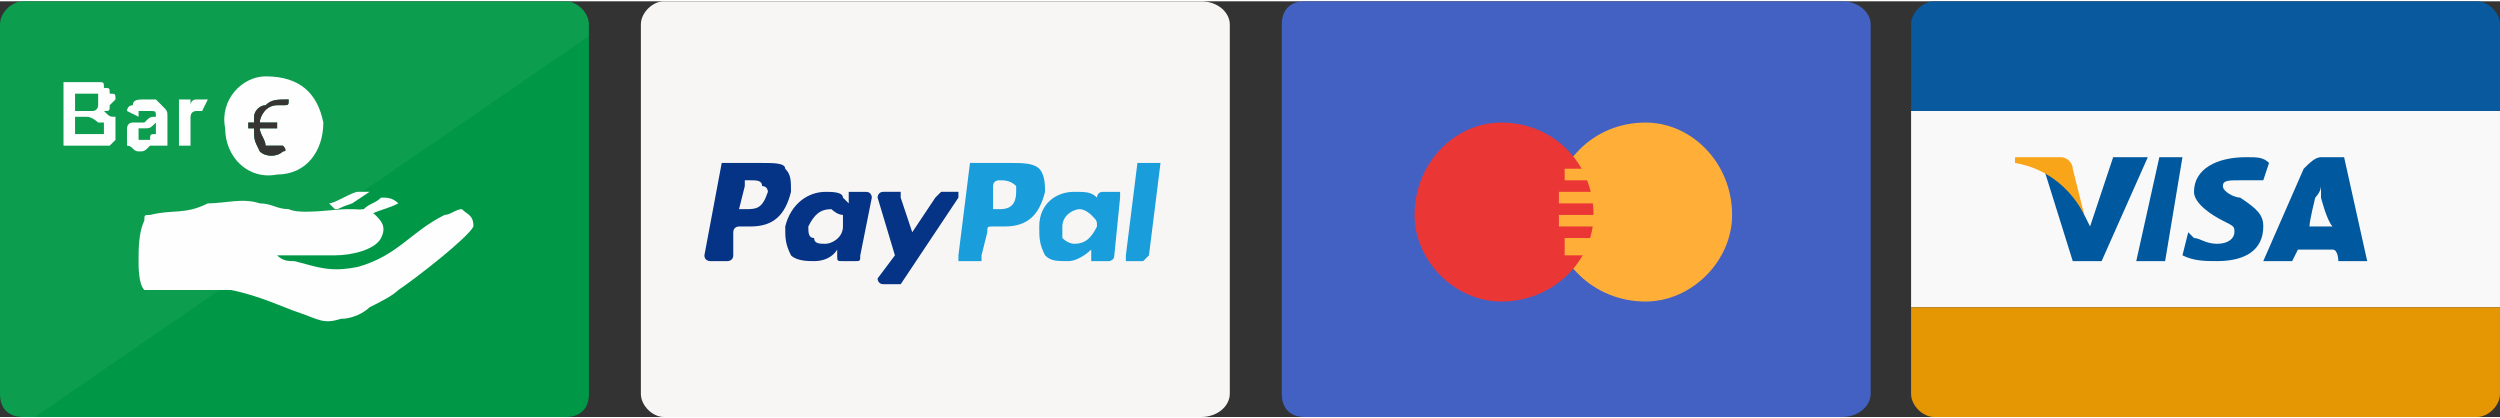 <?xml version="1.0" encoding="UTF-8"?>
<!DOCTYPE svg PUBLIC "-//W3C//DTD SVG 1.1//EN" "http://www.w3.org/Graphics/SVG/1.1/DTD/svg11.dtd">
<!-- Creator: CorelDRAW X7 -->
<svg xmlns="http://www.w3.org/2000/svg" xml:space="preserve" width="55.348mm" height="9.261mm" version="1.1" style="shape-rendering:geometricPrecision; text-rendering:geometricPrecision; image-rendering:optimizeQuality; fill-rule:evenodd; clip-rule:evenodd"
viewBox="0 0 433 72"
 xmlns:xlink="http://www.w3.org/1999/xlink">
 <rect x="0" y="0" width="433" height="72" fill="#333333" stroke="none"/>
 <defs>
  <style type="text/css">
   <![CDATA[
    .fil12 {fill:#FEFEFE}
    .fil13 {fill:#2B2A29}
    .fil11 {fill:#009846}
    .fil3 {fill:#00589F}
    .fil9 {fill:#053385}
    .fil1 {fill:#09599E}
    .fil10 {fill:#199DDB}
    .fil5 {fill:#4361C3}
    .fil2 {fill:#E59703}
    .fil7 {fill:#EB3636}
    .fil8 {fill:#F7F6F4}
    .fil4 {fill:#F9A51A}
    .fil0 {fill:#F9F9F9}
    .fil6 {fill:#FFAF38}
    .fil15 {fill:#FEFEFE;fill-rule:nonzero}
    .fil14 {fill:white;fill-opacity:0.051}
   ]]>
  </style>
 </defs>
 <g id="Ebene_x0020_1">
  <rect class="fil0" x="331" y="19" width="101.996" height="33.998"/>
  <path class="fil1" d="M335 0l94 0c2,0 4,2 4,4l0 15 -102 0 0 -15c0,-2 2,-4 4,-4z"/>
  <path class="fil2" d="M331 53l102 0 0 15c0,2 -2,4 -4,4l-94 0c-2,0 -4,-2 -4,-4l0 -15 0 0z"/>
  <polygon class="fil3" points="370,45 374,27 378,27 375,45 "/>
  <path class="fil3" d="M393 28c-1,-1 -2,-1 -4,-1 -5,0 -9,2 -9,6 0,2 3,4 5,5 2,1 2,1 2,2 0,1 -1,2 -3,2 -2,0 -3,-1 -4,-1l-1 -1 -1 4c2,1 4,1 6,1 5,0 8,-2 8,-6 0,-2 -1,-3 -4,-5 -1,0 -3,-1 -3,-2 0,-1 1,-1 3,-1 2,0 3,0 4,0l0 0 1 -3z"/>
  <g>
   <path class="fil3" d="M406 27l-4 0c-1,0 -2,1 -3,2l-7 16 5 0c0,0 1,-2 1,-2 1,0 6,0 6,0 1,0 1,2 1,2l5 0 -4 -18 0 0zm-6 12c0,-1 1,-5 1,-5 0,0 1,-1 1,-2l0 2c0,0 1,4 2,5l-4 0 0 0z"/>
  </g>
  <g>
   <path class="fil3" d="M366 27l-4 12 -1 -2c-1,-3 -4,-6 -7,-8l5 16 5 0 8 -18 -6 0 0 0zm0 0l0 0 0 0z"/>
  </g>
  <path class="fil4" d="M357 27l-8 0 0 1c6,1 10,5 12,9l-2 -8c0,-1 -1,-2 -2,-2z"/>
  <path class="fil5" d="M226 0l93 0c3,0 5,2 5,4l0 64c0,2 -2,4 -5,4l-93 0c-3,0 -4,-2 -4,-4l0 -64c0,-2 1,-4 4,-4z"/>
  <path class="fil6" d="M285 21c8,0 15,7 15,16 0,8 -7,15 -15,15 -9,0 -16,-7 -16,-15 0,-9 7,-16 16,-16z"/>
  <rect class="fil6" x="271" y="29" width="10.626" height="2.124"/>
  <path class="fil7" d="M260 52c-8,0 -15,-7 -15,-15 0,-9 7,-16 15,-16 9,0 16,7 16,16 0,8 -7,15 -16,15z"/>
  <path class="fil6" d="M271 44l0 -3 14 0 0 3 -14 0zm0 -15l14 0 0 2 -14 0 0 -2zm13 6l-14 0 0 -2 14 0 0 2 0 0zm0 4l-14 0 0 -2 14 0 0 2 0 0z"/>
  <path class="fil8" d="M115 0l93 0c3,0 5,2 5,4l0 64c0,2 -2,4 -5,4l-93 0c-2,0 -4,-2 -4,-4l0 -64c0,-2 2,-4 4,-4z"/>
  <path class="fil9" d="M166 34l-10 15c0,0 0,0 0,0l-3 0c-1,0 -1,-1 -1,-1l3 -4 -3 -10c0,0 0,-1 1,-1l3 0c0,0 0,1 0,1l2 6 4 -6c0,0 1,-1 1,-1l3 0c0,0 0,1 0,1zm-18 11l-2 0c-1,0 -1,0 -1,-1l0 -1c0,0 -1,2 -4,2 -1,0 -3,0 -4,-1 -1,-2 -1,-3 -1,-5 1,-4 4,-6 7,-6 1,0 3,0 3,1l1 1 0 -1c0,0 0,-1 0,-1l3 0c1,0 1,1 1,1l-2 10c0,1 0,1 -1,1zm-2 -8c-1,0 -2,-1 -2,-1 -2,0 -3,1 -4,3 0,1 0,2 1,2 0,1 1,1 2,1 1,0 3,-1 3,-3 0,-1 0,-1 0,-2zm-16 2l-2 0c0,0 -1,0 -1,1l0 4c0,1 -1,1 -1,1l-3 0c0,0 -1,0 -1,-1l3 -16c0,0 0,0 1,0l6 0c2,0 4,0 4,1 1,1 1,2 1,4 -1,4 -3,6 -7,6zm2 -7c0,-1 -1,-1 -2,-1l-1 0c0,0 0,0 0,1l-1 4 1 0c2,0 3,0 4,-3 0,0 0,-1 -1,-1z"/>
  <path class="fil10" d="M199 44c-1,1 -1,1 -1,1l-3 0c0,0 0,0 0,-1l2 -16c0,0 0,0 1,0l3 0c0,0 0,0 0,0l-2 16zm-7 1l-3 0c0,0 0,0 0,-1l0 -1c0,0 -2,2 -4,2 -2,0 -3,0 -4,-1 -1,-2 -1,-3 -1,-5 0,-4 3,-6 6,-6 2,0 3,0 4,1l0 1 0 -1c0,0 0,-1 1,-1l3 0c0,0 0,1 0,1l-1 10c0,1 -1,1 -1,1zm-3 -8c0,0 -1,-1 -2,-1 -1,0 -3,1 -3,3 0,1 0,2 0,2 1,1 2,1 2,1 2,0 3,-1 4,-3 0,-1 0,-1 -1,-2zm-15 2l-2 0c-1,0 -1,0 -1,1l-1 4c0,1 0,1 0,1l-4 0c0,0 0,0 0,-1l2 -16c0,0 1,0 1,0l6 0c2,0 4,0 5,1 1,1 1,3 1,4 -1,4 -3,6 -7,6zm2 -7c-1,-1 -2,-1 -3,-1l0 0c0,0 -1,0 -1,1l0 4 1 0c1,0 3,0 3,-3 0,0 0,-1 0,-1z"/>
  <path class="fil11" d="M4 0l94 0c2,0 4,2 4,4l0 64c0,3 -2,4 -4,4l-94 0c-2,0 -4,-1 -4,-4l0 -64c0,-2 2,-4 4,-4z"/>
  <path class="fil12" d="M25 50c3,0 6,0 8,0 3,0 5,0 7,0 5,1 9,3 12,4 3,1 4,2 7,1 2,0 4,-1 5,-2 2,-1 4,-2 5,-3 3,-2 12,-9 13,-11 0,-2 -1,-2 -2,-3 -1,0 -2,1 -3,1 -6,3 -8,7 -15,9 -5,1 -7,0 -11,-1 -1,0 -2,0 -3,-1 1,0 2,0 5,0 2,0 3,0 5,0 3,0 7,-1 8,-3 1,-2 0,-3 -1,-4 -1,-1 -3,-1 -5,-1 -2,0 -8,1 -10,0 -2,0 -3,-1 -5,-1 -3,-1 -6,0 -9,0 -4,2 -6,1 -10,2 -1,0 -1,0 -1,1 -1,2 -1,5 -1,7 0,1 0,4 1,5z"/>
  <path class="fil12" d="M44 21c0,0 0,-1 0,-1 0,-1 1,-2 2,-2 1,-1 2,-1 4,-1 0,1 0,1 -1,1 0,0 -1,0 -1,0 -2,0 -3,2 -3,3 1,0 2,0 3,0l0 1 -3 0c0,1 1,2 1,3 1,0 2,0 3,0 0,0 1,1 0,1 -1,1 -3,1 -4,0 -1,-2 -1,-2 -1,-4l-1 0 0 -1 1 0zm2 -8c-4,0 -8,4 -7,9 0,5 4,9 9,8 5,0 8,-4 8,-9 -1,-5 -4,-8 -10,-8z"/>
  <path class="fil13" d="M44 21l-1 0 0 1 1 0c0,2 0,2 1,4 1,1 3,1 4,0 1,0 0,-1 0,-1 -1,0 -2,0 -3,0 0,-1 -1,-2 -1,-3l3 0 0 -1c-1,0 -2,0 -3,0 0,-1 1,-3 3,-3 0,0 1,0 1,0 1,0 1,0 1,-1 -2,0 -3,0 -4,1 -1,0 -2,1 -2,2 0,0 0,1 0,1z"/>
  <path class="fil12" d="M60 40c0,0 4,-2 4,-3 2,-1 3,-1 5,-2 0,0 0,0 0,0 0,0 0,0 0,0 -1,-1 -2,-1 -3,-1 -1,1 -2,1 -3,2 -1,0 -2,1 -2,1 -1,0 -1,0 -1,0 0,1 0,1 0,1 0,1 0,1 0,2z"/>
  <path class="fil12" d="M57 35l1 1c1,0 0,0 3,-1 0,0 3,-2 3,-2 0,0 -1,0 -2,0 -1,0 -4,2 -5,2z"/>
  <path class="fil14" d="M4 72l2 0 96 -66 0 -2c0,-2 -2,-4 -4,-4l-94 0c-2,0 -4,2 -4,4l0 64c0,3 2,4 4,4z" enable-background="new    "/>
  <path class="fil15" d="M11 14l4 0c1,0 2,0 2,0 1,0 1,0 1,1 1,0 1,0 1,1 1,0 1,0 1,1 0,0 -1,1 -1,1 0,1 0,1 -1,1 1,1 1,1 2,1 0,1 0,1 0,2 0,1 0,1 0,2 0,0 -1,1 -1,1 -1,0 -1,0 -2,0 0,0 -1,0 -2,0l-4 0 0 -11zm2 2l0 3 2 0c0,0 1,0 1,0 1,0 1,-1 1,-1 0,0 0,0 0,-1 0,0 0,0 0,-1 0,0 0,0 -1,0 0,0 -1,0 -2,0l-1 0zm0 4l0 3 2 0c1,0 1,0 2,0 0,0 0,0 1,0 0,0 0,-1 0,-1 0,0 0,-1 0,-1 -1,0 -1,0 -1,0 0,0 -1,-1 -2,-1l-2 0z"/>
  <path id="1" class="fil15" d="M24 20l-2 -1c0,0 0,-1 1,-1 0,-1 1,-1 2,-1 1,0 2,0 2,0 1,1 1,1 1,1 1,1 1,1 1,2l0 3c0,0 0,1 0,1 0,1 0,1 0,1l-2 0c0,0 0,0 0,0 0,0 0,0 0,0 -1,0 -1,0 -1,0 -1,1 -1,1 -2,1 -1,0 -1,-1 -2,-1 0,-1 0,-1 0,-2 0,0 0,-1 0,-1 0,0 0,-1 1,-1 0,0 1,0 2,0 1,-1 1,-1 2,-1l0 0c0,-1 0,-1 -1,-1 0,0 0,0 -1,0 0,0 -1,0 -1,0 0,0 0,0 0,1zm3 1c-1,1 -1,1 -2,1 0,0 -1,0 -1,0 0,0 0,1 0,1 0,0 0,1 0,1 0,0 1,0 1,0 0,0 1,0 1,0 0,-1 0,-1 1,-1 0,0 0,-1 0,-1l0 -1z"/>
  <path id="2" class="fil15" d="M33 25l-2 0 0 -8 2 0 0 1c0,0 0,-1 1,-1 0,0 0,0 1,0 0,0 1,0 1,0l-1 2c0,0 0,0 -1,0 0,0 0,0 0,0 -1,0 -1,1 -1,1 0,1 0,1 0,3l0 2z"/>
 </g>
</svg>
